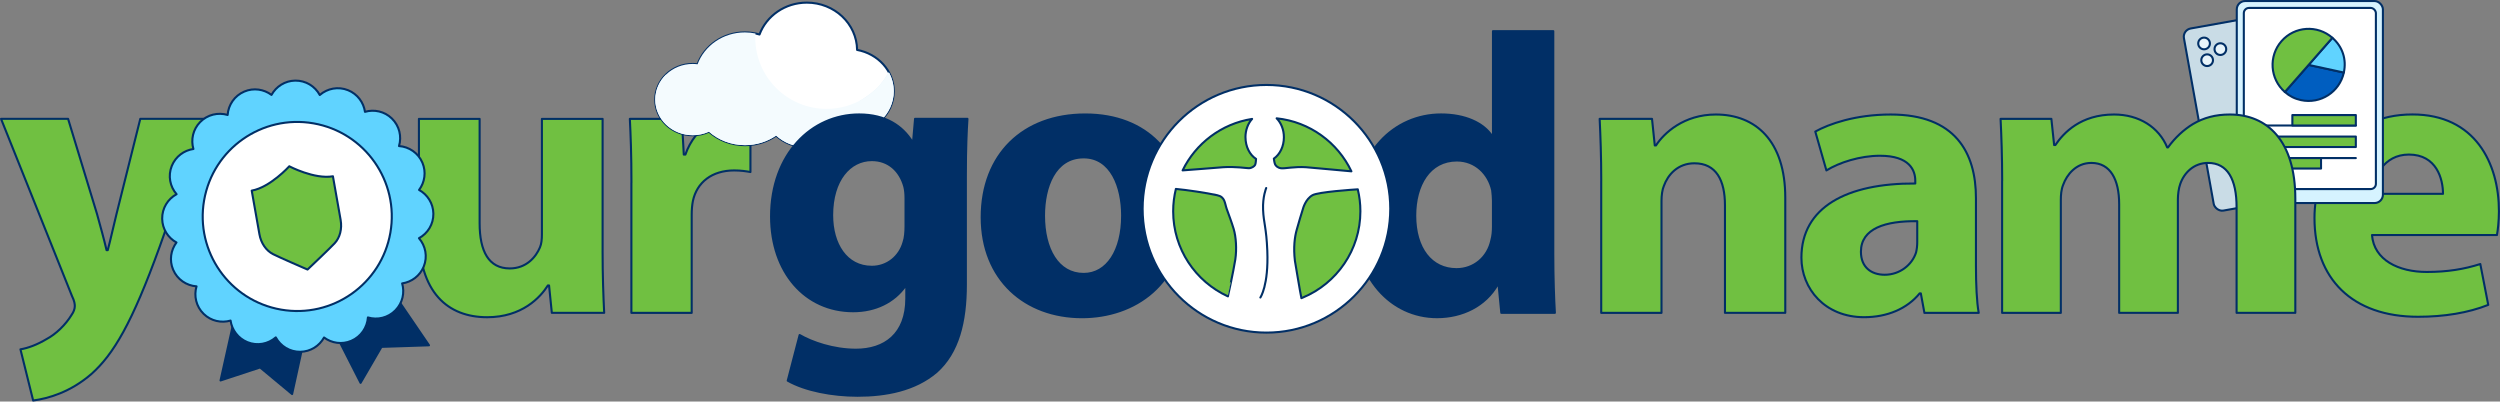 <?xml version="1.0" encoding="UTF-8"?>
<svg xmlns="http://www.w3.org/2000/svg" viewBox="0 0 958.41 153.94">
  <rect x="0" y="0" width="958.41" height="153.94" fill="#808080" stroke="none"/>
  <defs>
    <style>
      .cls-1 {
        fill: #60d3ff;
      }

      .cls-1, .cls-2, .cls-3, .cls-4, .cls-5, .cls-6, .cls-7, .cls-8, .cls-9 {
        stroke: #012f66;
        stroke-linecap: round;
        stroke-linejoin: round;
        stroke-width: .8px;
      }

      .cls-2 {
        fill: none;
      }

      .cls-3 {
        fill: #c8dbe5;
      }

      .cls-10, .cls-4, .cls-11 {
        fill-rule: evenodd;
      }

      .cls-10, .cls-8 {
        fill: #e8f4fa;
      }

      .cls-10, .cls-11 {
        mix-blend-mode: multiply;
      }

      .cls-12 {
        isolation: isolate;
      }

      .cls-4, .cls-13, .cls-6 {
        fill: #fff;
      }

      .cls-5 {
        fill: #70c041;
      }

      .cls-7 {
        fill: #005ec0;
      }

      .cls-11 {
        fill: #f4fbfe;
      }

      .cls-9 {
        fill: #012f66;
      }

      .cls-14 {
        fill: #d6f3ff;
      }

      .cls-15 {
        fill: #c9dce6;
      }
    </style>
  </defs>
  <g class="cls-12">
    <g id="Layer_2" data-name="Layer 2">
      <path class="cls-13" d="M620.91,95.85s.03,0,.08,0c-.02,0-.05,0-.08,0Z"/>
    </g>
    <g id="Layer_3" data-name="Layer 3">
      <path class="cls-5" d="M26.1,45.56l11.1,36.5c1.22,4.41,2.74,9.88,3.65,13.84h.46c1.06-3.95,2.28-9.58,3.35-13.84l9.12-36.5h24.79l-17.34,48.97c-10.65,29.5-17.79,41.36-26.16,48.82-8.06,7-16.58,9.43-22.36,10.19l-4.87-19.62c2.89-.46,6.54-1.83,10.04-3.95,3.5-1.83,7.3-5.48,9.58-9.28.76-1.06,1.22-2.28,1.22-3.35,0-.76-.15-1.98-1.06-3.8L.4,45.56h25.7Z"/>
      <path class="cls-5" d="M231.01,96.05c0,9.73.3,17.64.61,23.88h-20.07l-1.06-10.49h-.46c-2.89,4.56-9.89,12.17-23.27,12.17-15.06,0-26.16-9.43-26.16-32.39v-43.64h23.27v39.99c0,10.8,3.5,17.34,11.56,17.34,6.39,0,10.04-4.41,11.56-8.06.61-1.37.76-3.19.76-5.02v-44.25h23.27v50.49Z"/>
      <path class="cls-5" d="M242.07,70.05c0-10.95-.3-18.1-.61-24.48h19.92l.76,13.69h.61c3.8-10.8,12.93-15.36,20.07-15.36,2.13,0,3.19,0,4.87.3v21.75c-1.67-.3-3.65-.61-6.24-.61-8.52,0-14.3,4.56-15.82,11.71-.3,1.52-.46,3.35-.46,5.17v37.72h-23.12v-49.88Z"/>
      <path class="cls-4" d="M328.58,19.13c-.12-10.03-8.69-18.12-19.26-18.12-8.38,0-15.5,5.1-18.15,12.21-1.77-.51-3.65-.79-5.6-.79-8.39,0-15.51,5.11-18.15,12.22-.61-.07-1.22-.13-1.85-.13-7.93,0-14.37,6.12-14.37,13.66s6.43,13.66,14.37,13.66c2.23,0,4.34-.5,6.22-1.36,3.58,3.19,8.45,5.17,13.83,5.17,4.48,0,8.59-1.38,11.91-3.67,3.02,2.72,6.93,4.37,11.21,4.37,4.91,0,9.33-2.17,12.48-5.64,1.25.26,2.54.41,3.88.41,9.69,0,17.54-7.23,17.54-16.15,0-7.82-6.04-14.34-14.05-15.83Z"/>
      <path class="cls-10" d="M335.35,34.52c-2.38,2.17-5.68,4.11-5.7,4.14-4.1,5.38-9.56,8.11-15.88,9.38-6.7,1.35-13.16.29-17.93-2.46-1.62.55-3.29,1.02-5.03,1.37-16.91,3.4-32.7-4.24-35.27-17.04-.09-.44-.12-.89-.18-1.34-2.57,2.47-4.16,5.86-4.16,9.61,0,7.54,6.43,13.66,14.37,13.66,2.23,0,4.34-.5,6.22-1.36,3.58,3.19,8.45,5.17,13.83,5.17,4.48,0,8.59-1.38,11.91-3.67,3.02,2.72,6.93,4.37,11.21,4.37,4.91,0,9.33-2.17,12.48-5.64,1.25.26,2.54.41,3.88.41,9.69,0,17.54-7.23,17.54-16.15,0-2.32-.59-4.95-1.91-7.29-.03-.05-2.59,4.55-5.38,6.85Z"/>
      <path class="cls-11" d="M316.89,41.74c-15.1,0-27.35-12.24-27.35-27.35,0-.52.05-1.04.08-1.55-1.31-.27-2.66-.42-4.05-.42-8.39,0-15.51,5.11-18.15,12.22-.61-.07-1.22-.13-1.85-.13-7.93,0-14.37,6.12-14.37,13.66s6.43,13.66,14.37,13.66c2.23,0,4.34-.5,6.22-1.36,3.58,3.19,8.45,5.17,13.83,5.17,4.48,0,8.59-1.38,11.91-3.67,3.02,2.72,6.93,4.37,11.21,4.37,4.91,0,9.33-2.17,12.48-5.64,1.25.26,2.54.41,3.88.41,9.69,0,17.54-7.23,17.54-16.15,0-2.61-.68-5.06-1.87-7.24-4.68,8.36-13.61,14.02-23.87,14.02Z"/>
      <path class="cls-9" d="M370.88,45.56c-.3,4.71-.61,10.95-.61,22.05v41.52c0,14.3-2.89,26-11.25,33.46-8.21,7-19.31,9.12-30.26,9.12-9.73,0-20.07-1.98-26.77-5.78l4.56-17.49c4.71,2.74,12.93,5.63,21.59,5.63,10.95,0,19.31-5.93,19.31-19.62v-4.87h-.3c-4.41,6.23-11.56,9.73-20.07,9.73-18.4,0-31.48-14.9-31.48-36.35,0-23.88,15.51-39.08,33.76-39.08,10.19,0,16.58,4.41,20.38,10.49h.3l.76-8.82h20.07ZM347.15,75.82c0-1.52-.15-3.04-.46-4.26-1.67-6.08-6.08-10.19-12.47-10.19-8.36,0-15.21,7.6-15.21,21.14,0,11.1,5.47,19.77,15.21,19.77,5.93,0,10.65-3.95,12.17-9.43.61-1.67.76-4.11.76-6.08v-10.95Z"/>
      <path class="cls-9" d="M454.06,81.91c0,27.22-19.31,39.69-39.24,39.69-21.75,0-38.47-14.29-38.47-38.32s15.82-39.39,39.69-39.39,38.02,15.66,38.02,38.02ZM400.23,82.67c0,12.77,5.32,22.35,15.21,22.35,8.97,0,14.75-8.97,14.75-22.35,0-11.1-4.26-22.35-14.75-22.35-11.1,0-15.21,11.4-15.21,22.35Z"/>
      <path class="cls-9" d="M595.47,11.95v85.77c0,8.36.3,17.18.61,22.2h-20.53l-1.06-10.95h-.3c-4.71,8.36-13.69,12.62-23.27,12.62-17.64,0-31.78-15.06-31.78-38.17-.15-25.09,15.51-39.54,33.3-39.54,9.12,0,16.27,3.19,19.62,8.36h.3V11.95h23.12ZM572.35,77.04c0-1.22-.15-2.89-.3-4.11-1.37-6.23-6.39-11.41-13.54-11.41-10.49,0-15.97,9.43-15.97,21.14,0,12.62,6.23,20.53,15.82,20.53,6.69,0,12.01-4.56,13.38-11.1.46-1.67.61-3.35.61-5.32v-9.73Z"/>
      <path class="cls-5" d="M613.86,69.29c0-9.28-.3-17.18-.61-23.72h20.07l1.06,10.19h.46c3.04-4.71,10.65-11.86,22.96-11.86,15.21,0,26.61,10.04,26.61,31.93v44.1h-23.12v-41.21c0-9.58-3.35-16.12-11.71-16.12-6.39,0-10.19,4.41-11.71,8.67-.61,1.37-.91,3.65-.91,5.78v42.89h-23.11v-50.64Z"/>
      <path class="cls-5" d="M737.75,119.93l-1.37-7.45h-.46c-4.87,5.93-12.47,9.12-21.29,9.12-15.06,0-24.03-10.95-24.03-22.81,0-19.31,17.34-28.59,43.65-28.44v-1.06c0-3.95-2.13-9.58-13.54-9.58-7.6,0-15.66,2.59-20.53,5.63l-4.26-14.9c5.17-2.89,15.36-6.54,28.89-6.54,24.79,0,32.7,14.6,32.7,32.09v25.85c0,7.15.3,13.99,1.06,18.1h-20.84ZM735.01,84.8c-12.17-.15-21.6,2.74-21.6,11.71,0,5.93,3.95,8.82,9.12,8.82,5.78,0,10.49-3.8,12.01-8.52.3-1.22.46-2.58.46-3.95v-8.06Z"/>
      <path class="cls-5" d="M909.34,90.12c.76,9.58,10.19,14.14,20.99,14.14,7.91,0,14.29-1.06,20.53-3.04l3.04,15.66c-7.6,3.04-16.88,4.56-26.92,4.56-25.24,0-39.69-14.6-39.69-37.87,0-18.86,11.71-39.69,37.56-39.69,24.03,0,33.15,18.71,33.15,37.11,0,3.95-.46,7.45-.76,9.12h-47.9ZM936.56,74.3c0-5.63-2.43-15.05-13.08-15.05-9.73,0-13.69,8.82-14.29,15.05h27.37Z"/>
      <path class="cls-13" d="M648.52,103.15s.03,0,.08,0c-.03,0-.05,0-.08,0Z"/>
      <g>
        <polygon class="cls-9" points="164.45 132.37 146.25 132.97 138.23 146.77 128.62 127.9 138.26 118.35 150.56 111.99 164.45 132.37"/>
        <polygon class="cls-9" points="84.55 145.85 99.71 140.86 111.98 151.06 116.03 132.57 103.45 124.51 89.71 122.76 84.55 145.85"/>
        <g>
          <path class="cls-1" d="M161.94,62.38c-1.6-3.78-5.15-6.12-8.97-6.39,1.08-3.64.16-7.74-2.75-10.57-2.82-2.74-6.78-3.57-10.3-2.55-.52-3.59-2.87-6.82-6.47-8.28-3.8-1.54-7.97-.69-10.86,1.83-1.81-3.34-5.36-5.58-9.42-5.52-3.93.06-7.32,2.27-9.09,5.48-2.9-2.17-6.85-2.8-10.43-1.28-3.77,1.6-6.12,5.15-6.39,8.97-3.64-1.08-7.74-.16-10.57,2.75-2.74,2.82-3.57,6.78-2.55,10.3-3.59.52-6.82,2.87-8.28,6.47-1.54,3.8-.69,7.97,1.83,10.86-3.34,1.81-5.58,5.36-5.52,9.42.06,3.93,2.27,7.32,5.48,9.09-2.17,2.9-2.8,6.85-1.28,10.43,1.6,3.78,5.15,6.12,8.97,6.39-1.08,3.64-.16,7.74,2.75,10.57,2.82,2.74,6.78,3.57,10.3,2.55.52,3.59,2.87,6.82,6.47,8.28,3.8,1.54,7.97.69,10.86-1.83,1.81,3.34,5.36,5.58,9.42,5.52,3.93-.06,7.32-2.27,9.09-5.48,2.9,2.17,6.85,2.8,10.43,1.28,3.77-1.6,6.12-5.15,6.39-8.97,3.64,1.08,7.74.16,10.57-2.75,2.74-2.82,3.57-6.78,2.55-10.3,3.59-.52,6.82-2.87,8.28-6.47,1.54-3.8.69-7.97-1.83-10.86,3.34-1.81,5.58-5.36,5.52-9.42-.06-3.93-2.27-7.32-5.48-9.09,2.17-2.9,2.8-6.85,1.28-10.43Z"/>
          <circle class="cls-6" cx="113.94" cy="82.98" r="36.24" transform="translate(12.67 181.02) rotate(-80.13)"/>
        </g>
        <path class="cls-5" d="M110.91,63.74s-7.33,8.09-14.41,9.34l2.95,16.69c.61,3.47,2.59,6.34,5.27,7.68,2.81,1.4,11.09,4.98,11.44,5.13l1.74.75,1.37-1.3c.28-.26,6.83-6.47,8.99-8.74,2.07-2.18,2.93-5.55,2.32-9.02l-2.95-16.69c-7.08,1.25-16.73-3.83-16.73-3.83Z"/>
      </g>
      <g>
        <rect class="cls-15" x="842.5" y="5.95" width="56.02" height="70.93" rx="3.2" ry="3.2" transform="translate(6.41 154.68) rotate(-10.19)"/>
        <rect class="cls-2" x="842.5" y="5.95" width="56.02" height="70.93" rx="3.2" ry="3.2" transform="translate(6.41 154.68) rotate(-10.19)"/>
      </g>
      <g>
        <rect class="cls-14" x="857.5" y=".4" width="56.02" height="77.44" rx="3.2" ry="3.2"/>
        <rect class="cls-2" x="857.5" y=".4" width="56.02" height="77.44" rx="3.2" ry="3.2"/>
      </g>
      <g>
        <rect class="cls-13" x="860.2" y="3.04" width="50.63" height="69.44" rx="2" ry="2"/>
        <rect class="cls-2" x="860.2" y="3.04" width="50.63" height="69.44" rx="2" ry="2"/>
      </g>
      <line class="cls-3" x1="867.14" y1="48.11" x2="903.14" y2="48.11"/>
      <line class="cls-3" x1="867.14" y1="60.6" x2="903.14" y2="60.6"/>
      <rect class="cls-5" x="867.14" y="52.35" width="36" height="4.01"/>
      <rect class="cls-5" x="867.14" y="60.6" width="22.66" height="4.01"/>
      <rect class="cls-5" x="878.81" y="44.11" width="24.33" height="4.01"/>
      <path class="cls-5" d="M767.56,69.29c0-9.28-.3-17.18-.61-23.72h19.47l1.06,10.04h.46c3.19-4.71,9.73-11.71,22.51-11.71,9.58,0,17.18,4.87,20.38,12.62h.3c2.74-3.8,6.08-6.84,9.58-8.97,4.11-2.43,8.67-3.65,14.14-3.65,14.29,0,25.09,10.04,25.09,32.24v43.8h-22.51v-40.45c0-10.8-3.5-17.03-10.95-17.03-5.32,0-9.12,3.65-10.65,8.06-.61,1.67-.91,4.11-.91,5.93v43.49h-22.51v-41.67c0-9.43-3.35-15.81-10.65-15.81-5.93,0-9.43,4.56-10.8,8.36-.76,1.82-.91,3.95-.91,5.78v43.34h-22.51v-50.64Z"/>
      <g>
        <circle class="cls-8" cx="844.96" cy="16.66" r="2.24"/>
        <circle class="cls-8" cx="846.14" cy="23.08" r="2.24"/>
      </g>
      <circle class="cls-8" cx="851.21" cy="18.83" r="2.24"/>
      <path class="cls-7" d="M885.04,24.88l13.5,2.93c-1.62,7.46-8.98,12.19-16.43,10.57-2.39-.52-4.34-1.5-6.18-3.11l9.11-10.39Z"/>
      <path class="cls-1" d="M885.04,24.88l9.11-10.39c3.9,3.42,5.49,8.25,4.39,13.32l-13.5-2.93Z"/>
      <path class="cls-5" d="M885.04,24.88l-9.11,10.39c-5.74-5.03-6.31-13.76-1.28-19.5,5.03-5.74,13.76-6.31,19.5-1.28h0l-9.11,10.39Z"/>
      <circle class="cls-6" cx="485.51" cy="80.04" r="47.47"/>
      <g>
        <g>
          <path class="cls-5" d="M477.46,52.63c0-2.81.99-5.33,2.55-7.04-11.76,1.85-21.61,9.4-26.64,19.73,4.82-.3,11.89-.98,15.56-1.22,4.68-.3,8.63.36,9.76.38,1.13.03,2.24-.77,2.48-1.28.24-.53.33-1.87.35-2.28-2.4-1.53-4.05-4.67-4.05-8.3Z"/>
          <path class="cls-5" d="M470.33,80.25c-.9-2.55-.63-4.74-3.74-5.42-4.01-.88-11.73-2.03-15.8-2.4-.67,2.75-1.04,5.61-1.04,8.57,0,14.46,8.58,26.92,20.93,32.59.02,0,.04.02.06.03.01,0,2.01-9.08,2.83-14.14.6-4.02.27-8.71-.62-11.69-.9-2.98-1.72-4.98-2.61-7.53Z"/>
          <path class="cls-5" d="M500.86,64.12c3.49.24,12.72,1.21,17.22,1.56-5.24-11.05-15.96-18.99-28.66-20.32,1.69,1.71,2.78,4.33,2.78,7.27,0,3.53-1.56,6.6-3.85,8.18.03.23.2,1.59.47,2.17.24.52.9,1.33,2.28,1.52,1.38.2,5.05-.71,9.77-.39Z"/>
          <path class="cls-5" d="M520.52,72.58c-1.93.12-15.07,1-17.33,2.24-2.73,1.5-3.68,5.17-3.74,5.41-.69,2.1-1.4,4.62-2.32,7.81-.81,2.83-1.32,6.84-.71,11.94,0,0,2.1,12.6,2.49,14.32.17-.06.32-.14.44-.18.06-.02.11-.05.17-.07,12.92-5.42,22-18.18,22-33.06,0-2.9-.35-5.71-1-8.41Z"/>
        </g>
        <path class="cls-2" d="M485.42,72.08s-1.4,3.28-1.2,8.33c.2,5.05,1.27,6.86,1.62,15.74.53,13.32-2.66,17.9-2.66,17.9"/>
      </g>
    </g>
  </g>
</svg>